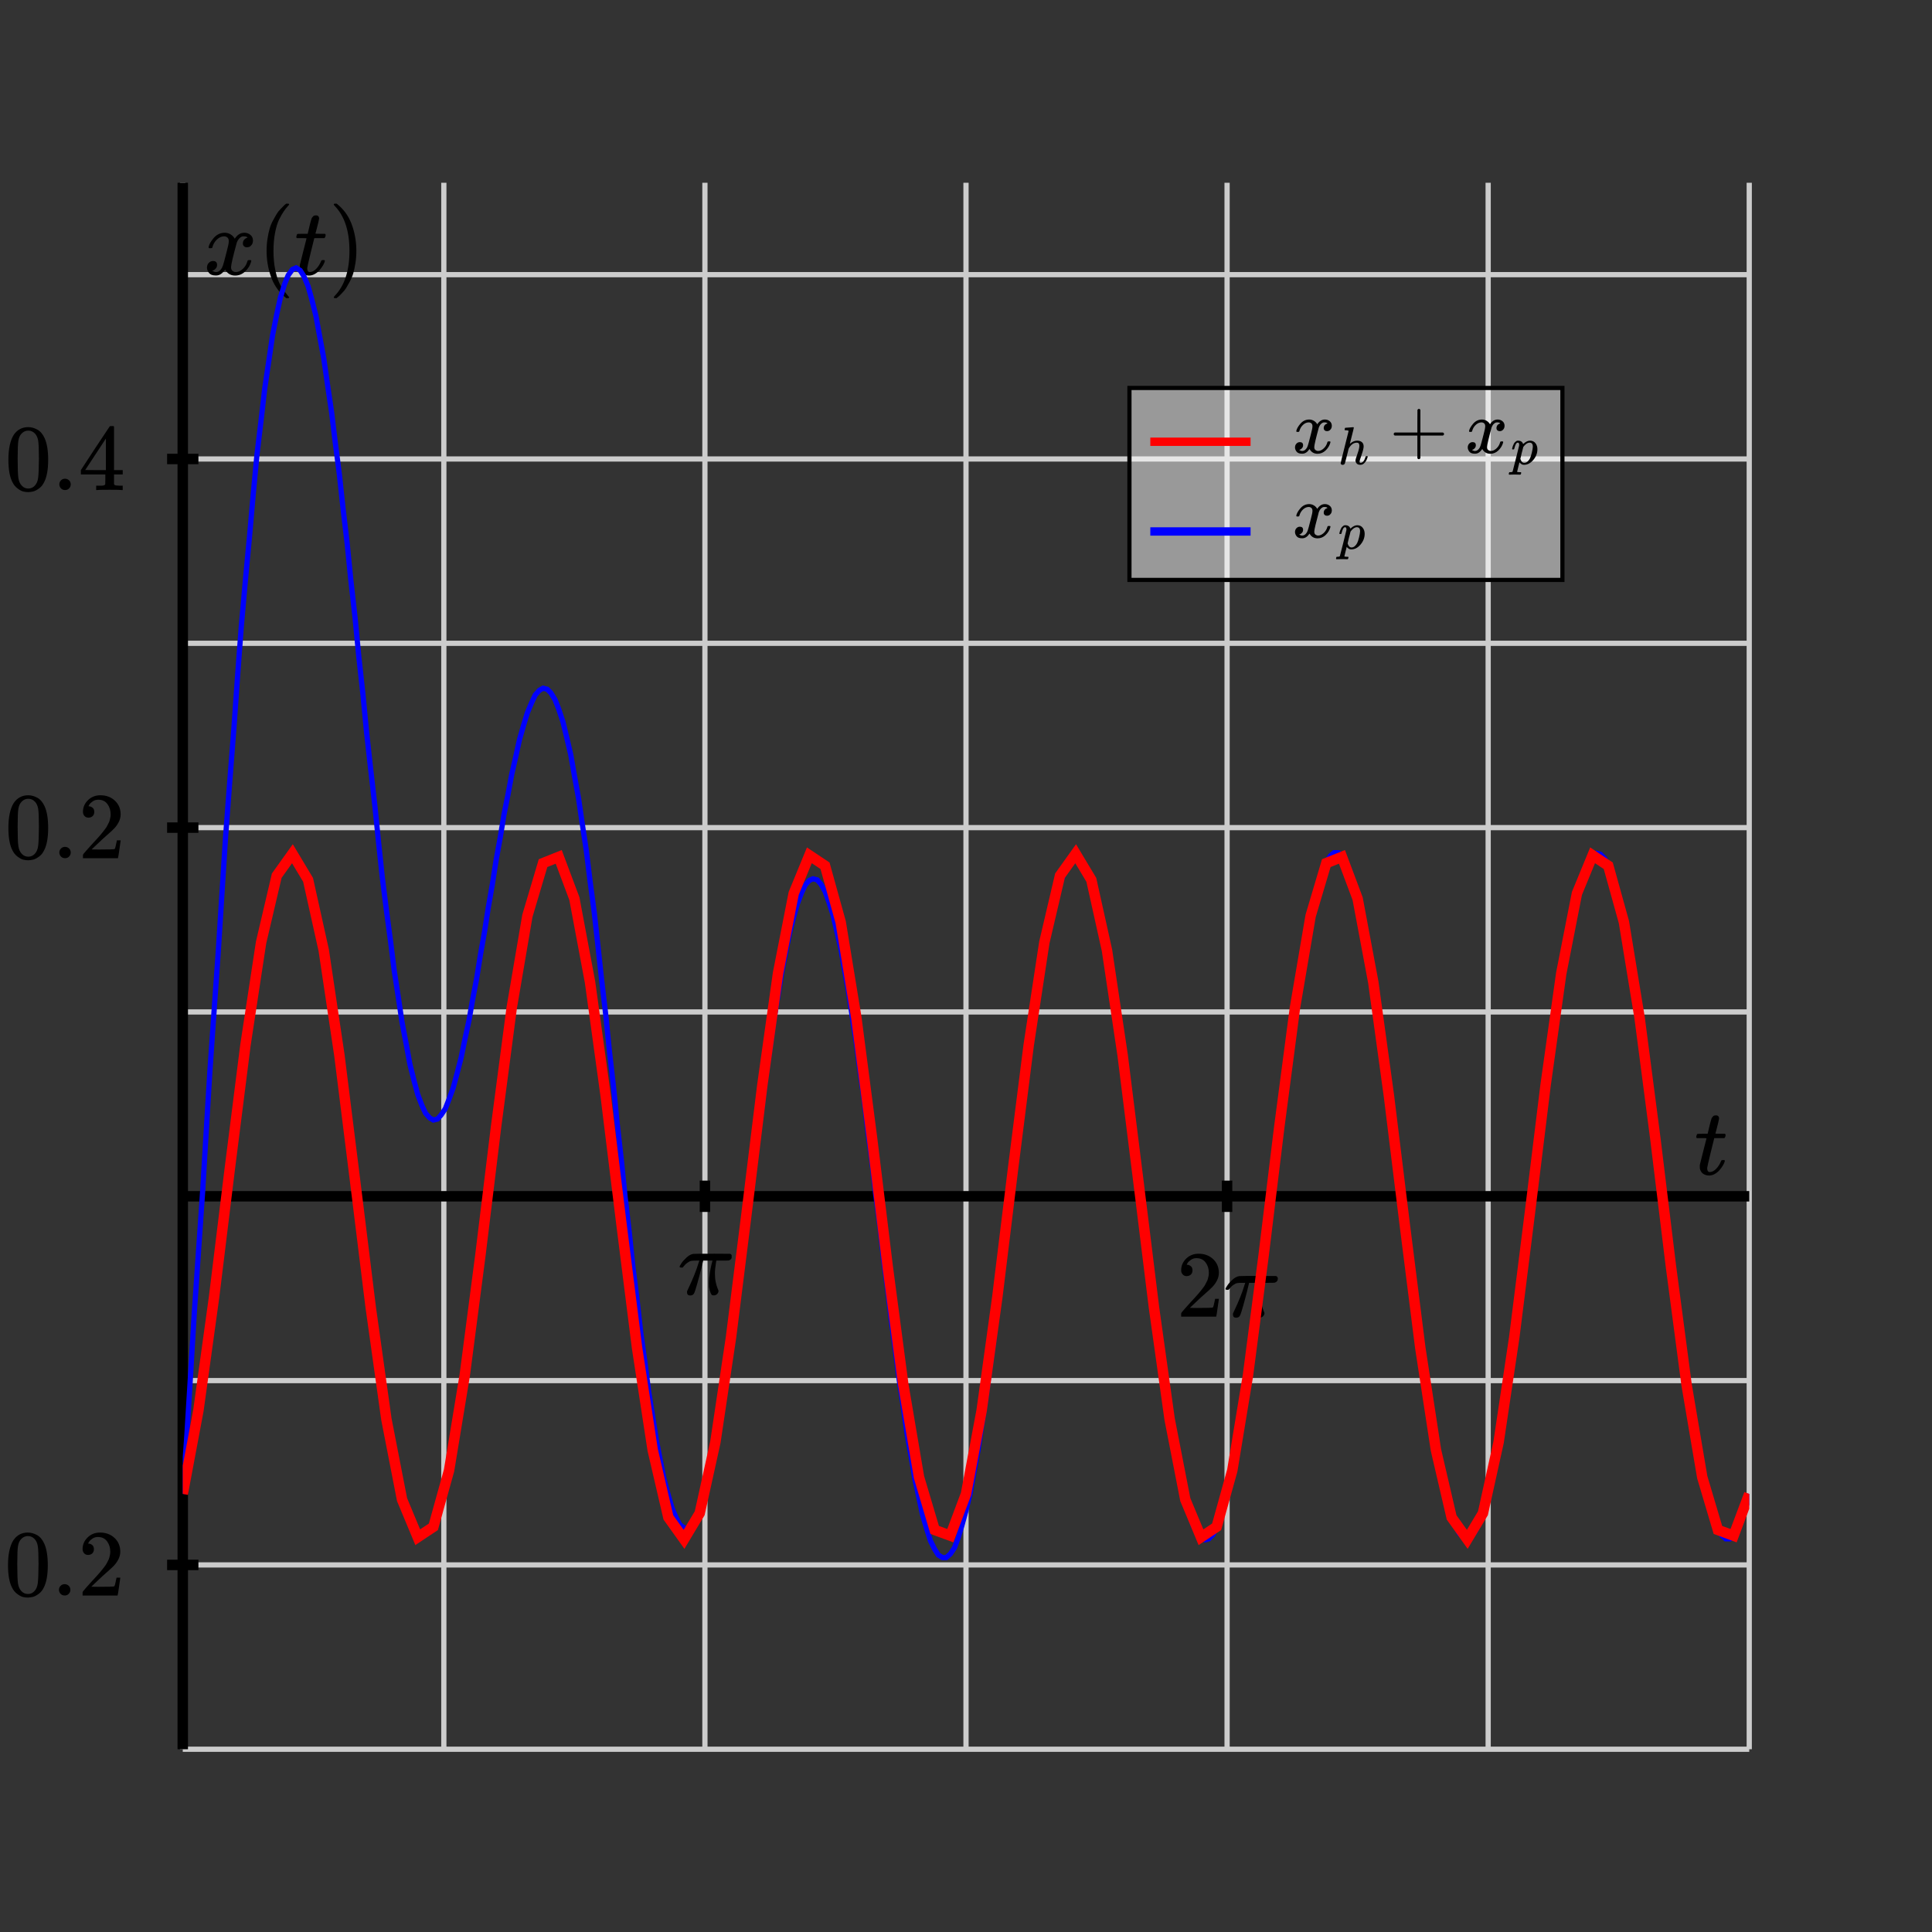 <svg xmlns="http://www.w3.org/2000/svg" id="diagram" width="370" height="370">
  <rect width="100%" height="100%" fill="#333333" stroke="none"/>
  <defs>
    <clipPath id="clipPath-0">
      <rect x="35.0" y="35.0" width="300.0" height="300.0"/>
    </clipPath>
    <clipPath id="clipPath-1">
      <rect x="35.0" y="35.0" width="300.0" height="300.0"/>
    </clipPath>
  </defs>
  <g id="grid-axes">
    <g id="grid" stroke="#ccc" stroke-width="1">
      <line id="line-0" x1="35.0" y1="335.0" x2="35.0" y2="35.0"/>
      <line id="line-1" x1="85.0" y1="335.0" x2="85.0" y2="35.0"/>
      <line id="line-2" x1="135.0" y1="335.0" x2="135.0" y2="35.0"/>
      <line id="line-3" x1="185.0" y1="335.0" x2="185.0" y2="35.0"/>
      <line id="line-4" x1="235.0" y1="335.0" x2="235.0" y2="35.0"/>
      <line id="line-5" x1="285.0" y1="335.0" x2="285.0" y2="35.0"/>
      <line id="line-6" x1="335.0" y1="335.0" x2="335.0" y2="35.0"/>
      <line id="line-7" x1="35.0" y1="335.0" x2="335.0" y2="335.0"/>
      <line id="line-8" x1="35.0" y1="299.7" x2="335.0" y2="299.7"/>
      <line id="line-9" x1="35.0" y1="264.4" x2="335.0" y2="264.4"/>
      <line id="line-10" x1="35.0" y1="229.1" x2="335.0" y2="229.1"/>
      <line id="line-11" x1="35.0" y1="193.8" x2="335.0" y2="193.8"/>
      <line id="line-12" x1="35.0" y1="158.5" x2="335.0" y2="158.5"/>
      <line id="line-13" x1="35.0" y1="123.2" x2="335.0" y2="123.2"/>
      <line id="line-14" x1="35.0" y1="87.9" x2="335.0" y2="87.9"/>
      <line id="line-15" x1="35.0" y1="52.6" x2="335.0" y2="52.6"/>
    </g>
    <g id="axes" stroke="black" stroke-width="2">
      <line id="line-16" x1="35.0" y1="229.1" x2="335.0" y2="229.1" stroke="black" stroke-width="2"/>
      <line id="line-17" x1="35.0" y1="335.0" x2="35.0" y2="35.0" stroke="black" stroke-width="2"/>
      <g id="g-0">
        <line id="line-18" x1="135.0" y1="232.1" x2="135.0" y2="226.1"/>
        <line id="line-19" x1="235.0" y1="232.1" x2="235.0" y2="226.1"/>
      </g>
      <g id="g-1">
        <line id="line-20" x1="32.0" y1="299.7" x2="38.0" y2="299.7"/>
        <line id="line-21" x1="32.0" y1="158.5" x2="38.0" y2="158.5"/>
        <line id="line-22" x1="32.0" y1="87.9" x2="38.0" y2="87.9"/>
      </g>
    </g>
    <g id="label-0" transform="translate(135.0,240.1) translate(-5.2,-0.0)">
      <g id="g-2">
        <svg xmlns:xlink="http://www.w3.org/1999/xlink" style="vertical-align: -0.200px" width="10.320px" height="8.000px" role="img" focusable="false" viewBox="0 -431 570 442" x="0.0" y="0.0">
          <defs>
            <path id="MJX-2-TEX-I-1D70B" d="M132 -11Q98 -11 98 22V33L111 61Q186 219 220 334L228 358H196Q158 358 142 355T103 336Q92 329 81 318T62 297T53 285Q51 284 38 284Q19 284 19 294Q19 300 38 329T93 391T164 429Q171 431 389 431Q549 431 553 430Q573 423 573 402Q573 371 541 360Q535 358 472 358H408L405 341Q393 269 393 222Q393 170 402 129T421 65T431 37Q431 20 417 5T381 -10Q370 -10 363 -7T347 17T331 77Q330 86 330 121Q330 170 339 226T357 318T367 358H269L268 354Q268 351 249 275T206 114T175 17Q164 -11 132 -11Z"/>
          </defs>
          <g stroke="currentColor" fill="currentColor" stroke-width="0" transform="scale(1,-1)">
            <g data-mml-node="math">
              <g data-mml-node="mi" data-semantic-type="identifier" data-semantic-role="greekletter" data-semantic-font="italic" data-semantic-annotation="clearspeak:simple" data-semantic-id="0" data-semantic-speech="pi">
                <use data-c="1D70B" xlink:href="#MJX-2-TEX-I-1D70B"/>
              </g>
            </g>
          </g>
        </svg>
      </g>
    </g>
    <g id="label-1" transform="translate(235.0,240.1) translate(-9.7,-0.0)">
      <g id="g-3">
        <svg xmlns:xlink="http://www.w3.org/1999/xlink" style="vertical-align: -0.200px" width="19.368px" height="12.256px" role="img" focusable="false" viewBox="0 -666 1070 677" x="0.0" y="0.0">
          <defs>
            <path id="MJX-3-TEX-N-32" d="M109 429Q82 429 66 447T50 491Q50 562 103 614T235 666Q326 666 387 610T449 465Q449 422 429 383T381 315T301 241Q265 210 201 149L142 93L218 92Q375 92 385 97Q392 99 409 186V189H449V186Q448 183 436 95T421 3V0H50V19V31Q50 38 56 46T86 81Q115 113 136 137Q145 147 170 174T204 211T233 244T261 278T284 308T305 340T320 369T333 401T340 431T343 464Q343 527 309 573T212 619Q179 619 154 602T119 569T109 550Q109 549 114 549Q132 549 151 535T170 489Q170 464 154 447T109 429Z"/>
            <path id="MJX-3-TEX-N-2062" d=""/>
            <path id="MJX-3-TEX-I-1D70B" d="M132 -11Q98 -11 98 22V33L111 61Q186 219 220 334L228 358H196Q158 358 142 355T103 336Q92 329 81 318T62 297T53 285Q51 284 38 284Q19 284 19 294Q19 300 38 329T93 391T164 429Q171 431 389 431Q549 431 553 430Q573 423 573 402Q573 371 541 360Q535 358 472 358H408L405 341Q393 269 393 222Q393 170 402 129T421 65T431 37Q431 20 417 5T381 -10Q370 -10 363 -7T347 17T331 77Q330 86 330 121Q330 170 339 226T357 318T367 358H269L268 354Q268 351 249 275T206 114T175 17Q164 -11 132 -11Z"/>
          </defs>
          <g stroke="currentColor" fill="currentColor" stroke-width="0" transform="scale(1,-1)">
            <g data-mml-node="math" data-semantic-type="infixop" data-semantic-role="implicit" data-semantic-annotation="clearspeak:simple;clearspeak:unit" data-semantic-id="3" data-semantic-children="0,1" data-semantic-content="2" data-semantic-speech="2 pi">
              <g data-mml-node="mn" data-semantic-type="number" data-semantic-role="integer" data-semantic-font="normal" data-semantic-annotation="clearspeak:simple" data-semantic-id="0" data-semantic-parent="3" data-semantic-speech="2">
                <use data-c="32" xlink:href="#MJX-3-TEX-N-32"/>
              </g>
              <g data-mml-node="mo" data-semantic-type="operator" data-semantic-role="multiplication" data-semantic-id="2" data-semantic-parent="3" data-semantic-added="true" data-semantic-operator="infixop,⁢" data-semantic-speech="times" transform="translate(500,0)">
                <use data-c="2062" xlink:href="#MJX-3-TEX-N-2062"/>
              </g>
              <g data-mml-node="mi" data-semantic-type="identifier" data-semantic-role="greekletter" data-semantic-font="italic" data-semantic-annotation="clearspeak:simple" data-semantic-id="1" data-semantic-parent="3" data-semantic-speech="pi" transform="translate(500,0)">
                <use data-c="1D70B" xlink:href="#MJX-3-TEX-I-1D70B"/>
              </g>
            </g>
          </g>
        </svg>
      </g>
    </g>
    <g id="label-2" transform="translate(24.0,299.7) translate(-29.2,-6.2)">
      <g id="g-4">
        <svg xmlns:xlink="http://www.w3.org/1999/xlink" style="vertical-align: -0.400px" width="29.160px" height="12.456px" role="img" focusable="false" viewBox="0 -666 1611 688" x="0.0" y="0.0">
          <defs>
            <path id="MJX-4-TEX-N-2D" d="M11 179V252H277V179H11Z"/>
            <path id="MJX-4-TEX-N-30" d="M96 585Q152 666 249 666Q297 666 345 640T423 548Q460 465 460 320Q460 165 417 83Q397 41 362 16T301 -15T250 -22Q224 -22 198 -16T137 16T82 83Q39 165 39 320Q39 494 96 585ZM321 597Q291 629 250 629Q208 629 178 597Q153 571 145 525T137 333Q137 175 145 125T181 46Q209 16 250 16Q290 16 318 46Q347 76 354 130T362 333Q362 478 354 524T321 597Z"/>
            <path id="MJX-4-TEX-N-2E" d="M78 60Q78 84 95 102T138 120Q162 120 180 104T199 61Q199 36 182 18T139 0T96 17T78 60Z"/>
            <path id="MJX-4-TEX-N-32" d="M109 429Q82 429 66 447T50 491Q50 562 103 614T235 666Q326 666 387 610T449 465Q449 422 429 383T381 315T301 241Q265 210 201 149L142 93L218 92Q375 92 385 97Q392 99 409 186V189H449V186Q448 183 436 95T421 3V0H50V19V31Q50 38 56 46T86 81Q115 113 136 137Q145 147 170 174T204 211T233 244T261 278T284 308T305 340T320 369T333 401T340 431T343 464Q343 527 309 573T212 619Q179 619 154 602T119 569T109 550Q109 549 114 549Q132 549 151 535T170 489Q170 464 154 447T109 429Z"/>
          </defs>
          <g stroke="currentColor" fill="currentColor" stroke-width="0" transform="scale(1,-1)">
            <g data-mml-node="math">
              <g data-mml-node="mtext" data-semantic-type="text" data-semantic-role="unknown" data-semantic-font="normal" data-semantic-annotation="clearspeak:unit" data-semantic-id="0" data-semantic-speech="hyphen 0.2">
                <use data-c="2D" xlink:href="#MJX-4-TEX-N-2D"/>
                <use data-c="30" xlink:href="#MJX-4-TEX-N-30" transform="translate(333,0)"/>
                <use data-c="2E" xlink:href="#MJX-4-TEX-N-2E" transform="translate(833,0)"/>
                <use data-c="32" xlink:href="#MJX-4-TEX-N-32" transform="translate(1111,0)"/>
              </g>
            </g>
          </g>
        </svg>
      </g>
    </g>
    <g id="label-3" transform="translate(24.0,158.5) translate(-23.1,-6.2)">
      <g id="g-5">
        <svg xmlns:xlink="http://www.w3.org/1999/xlink" style="vertical-align: -0.400px" width="23.128px" height="12.456px" role="img" focusable="false" viewBox="0 -666 1278 688" x="0.0" y="0.0">
          <defs>
            <path id="MJX-5-TEX-N-30" d="M96 585Q152 666 249 666Q297 666 345 640T423 548Q460 465 460 320Q460 165 417 83Q397 41 362 16T301 -15T250 -22Q224 -22 198 -16T137 16T82 83Q39 165 39 320Q39 494 96 585ZM321 597Q291 629 250 629Q208 629 178 597Q153 571 145 525T137 333Q137 175 145 125T181 46Q209 16 250 16Q290 16 318 46Q347 76 354 130T362 333Q362 478 354 524T321 597Z"/>
            <path id="MJX-5-TEX-N-2E" d="M78 60Q78 84 95 102T138 120Q162 120 180 104T199 61Q199 36 182 18T139 0T96 17T78 60Z"/>
            <path id="MJX-5-TEX-N-32" d="M109 429Q82 429 66 447T50 491Q50 562 103 614T235 666Q326 666 387 610T449 465Q449 422 429 383T381 315T301 241Q265 210 201 149L142 93L218 92Q375 92 385 97Q392 99 409 186V189H449V186Q448 183 436 95T421 3V0H50V19V31Q50 38 56 46T86 81Q115 113 136 137Q145 147 170 174T204 211T233 244T261 278T284 308T305 340T320 369T333 401T340 431T343 464Q343 527 309 573T212 619Q179 619 154 602T119 569T109 550Q109 549 114 549Q132 549 151 535T170 489Q170 464 154 447T109 429Z"/>
          </defs>
          <g stroke="currentColor" fill="currentColor" stroke-width="0" transform="scale(1,-1)">
            <g data-mml-node="math">
              <g data-mml-node="mtext" data-semantic-type="text" data-semantic-role="unknown" data-semantic-font="normal" data-semantic-annotation="clearspeak:unit" data-semantic-id="0" data-semantic-speech="0.2">
                <use data-c="30" xlink:href="#MJX-5-TEX-N-30"/>
                <use data-c="2E" xlink:href="#MJX-5-TEX-N-2E" transform="translate(500,0)"/>
                <use data-c="32" xlink:href="#MJX-5-TEX-N-32" transform="translate(778,0)"/>
              </g>
            </g>
          </g>
        </svg>
      </g>
    </g>
    <g id="label-4" transform="translate(24.0,87.9) translate(-23.1,-6.3)">
      <g id="g-6">
        <svg xmlns:xlink="http://www.w3.org/1999/xlink" style="vertical-align: -0.400px" width="23.128px" height="12.648px" role="img" focusable="false" viewBox="0 -677 1278 699" x="0.0" y="0.0">
          <defs>
            <path id="MJX-6-TEX-N-30" d="M96 585Q152 666 249 666Q297 666 345 640T423 548Q460 465 460 320Q460 165 417 83Q397 41 362 16T301 -15T250 -22Q224 -22 198 -16T137 16T82 83Q39 165 39 320Q39 494 96 585ZM321 597Q291 629 250 629Q208 629 178 597Q153 571 145 525T137 333Q137 175 145 125T181 46Q209 16 250 16Q290 16 318 46Q347 76 354 130T362 333Q362 478 354 524T321 597Z"/>
            <path id="MJX-6-TEX-N-2E" d="M78 60Q78 84 95 102T138 120Q162 120 180 104T199 61Q199 36 182 18T139 0T96 17T78 60Z"/>
            <path id="MJX-6-TEX-N-34" d="M462 0Q444 3 333 3Q217 3 199 0H190V46H221Q241 46 248 46T265 48T279 53T286 61Q287 63 287 115V165H28V211L179 442Q332 674 334 675Q336 677 355 677H373L379 671V211H471V165H379V114Q379 73 379 66T385 54Q393 47 442 46H471V0H462ZM293 211V545L74 212L183 211H293Z"/>
          </defs>
          <g stroke="currentColor" fill="currentColor" stroke-width="0" transform="scale(1,-1)">
            <g data-mml-node="math">
              <g data-mml-node="mtext" data-semantic-type="text" data-semantic-role="unknown" data-semantic-font="normal" data-semantic-annotation="clearspeak:unit" data-semantic-id="0" data-semantic-speech="0.4">
                <use data-c="30" xlink:href="#MJX-6-TEX-N-30"/>
                <use data-c="2E" xlink:href="#MJX-6-TEX-N-2E" transform="translate(500,0)"/>
                <use data-c="34" xlink:href="#MJX-6-TEX-N-34" transform="translate(778,0)"/>
              </g>
            </g>
          </g>
        </svg>
      </g>
    </g>
    <g id="label-5" transform="translate(331.0,225.1) translate(-6.5,-11.5)">
      <g id="g-7">
        <svg xmlns:xlink="http://www.w3.org/1999/xlink" style="vertical-align: -0.200px" width="6.536px" height="11.528px" role="img" focusable="false" viewBox="0 -626 361 637" x="0.0" y="0.0">
          <defs>
            <path id="MJX-7-TEX-I-1D461" d="M26 385Q19 392 19 395Q19 399 22 411T27 425Q29 430 36 430T87 431H140L159 511Q162 522 166 540T173 566T179 586T187 603T197 615T211 624T229 626Q247 625 254 615T261 596Q261 589 252 549T232 470L222 433Q222 431 272 431H323Q330 424 330 420Q330 398 317 385H210L174 240Q135 80 135 68Q135 26 162 26Q197 26 230 60T283 144Q285 150 288 151T303 153H307Q322 153 322 145Q322 142 319 133Q314 117 301 95T267 48T216 6T155 -11Q125 -11 98 4T59 56Q57 64 57 83V101L92 241Q127 382 128 383Q128 385 77 385H26Z"/>
          </defs>
          <g stroke="currentColor" fill="currentColor" stroke-width="0" transform="scale(1,-1)">
            <g data-mml-node="math">
              <g data-mml-node="mi" data-semantic-type="identifier" data-semantic-role="latinletter" data-semantic-font="italic" data-semantic-annotation="clearspeak:simple" data-semantic-id="0" data-semantic-speech="t">
                <use data-c="1D461" xlink:href="#MJX-7-TEX-I-1D461"/>
              </g>
            </g>
          </g>
        </svg>
      </g>
    </g>
    <g id="label-6" transform="translate(39.0,39.0) translate(0.0,-0.0)">
      <g id="g-8">
        <svg xmlns:xlink="http://www.w3.org/1999/xlink" style="vertical-align: -4.528px" width="30.968px" height="18.096px" role="img" focusable="false" viewBox="0 -750 1711 1000" x="0.0" y="0.0">
          <defs>
            <path id="MJX-8-TEX-I-1D465" d="M52 289Q59 331 106 386T222 442Q257 442 286 424T329 379Q371 442 430 442Q467 442 494 420T522 361Q522 332 508 314T481 292T458 288Q439 288 427 299T415 328Q415 374 465 391Q454 404 425 404Q412 404 406 402Q368 386 350 336Q290 115 290 78Q290 50 306 38T341 26Q378 26 414 59T463 140Q466 150 469 151T485 153H489Q504 153 504 145Q504 144 502 134Q486 77 440 33T333 -11Q263 -11 227 52Q186 -10 133 -10H127Q78 -10 57 16T35 71Q35 103 54 123T99 143Q142 143 142 101Q142 81 130 66T107 46T94 41L91 40Q91 39 97 36T113 29T132 26Q168 26 194 71Q203 87 217 139T245 247T261 313Q266 340 266 352Q266 380 251 392T217 404Q177 404 142 372T93 290Q91 281 88 280T72 278H58Q52 284 52 289Z"/>
            <path id="MJX-8-TEX-N-2061" d=""/>
            <path id="MJX-8-TEX-N-28" d="M94 250Q94 319 104 381T127 488T164 576T202 643T244 695T277 729T302 750H315H319Q333 750 333 741Q333 738 316 720T275 667T226 581T184 443T167 250T184 58T225 -81T274 -167T316 -220T333 -241Q333 -250 318 -250H315H302L274 -226Q180 -141 137 -14T94 250Z"/>
            <path id="MJX-8-TEX-I-1D461" d="M26 385Q19 392 19 395Q19 399 22 411T27 425Q29 430 36 430T87 431H140L159 511Q162 522 166 540T173 566T179 586T187 603T197 615T211 624T229 626Q247 625 254 615T261 596Q261 589 252 549T232 470L222 433Q222 431 272 431H323Q330 424 330 420Q330 398 317 385H210L174 240Q135 80 135 68Q135 26 162 26Q197 26 230 60T283 144Q285 150 288 151T303 153H307Q322 153 322 145Q322 142 319 133Q314 117 301 95T267 48T216 6T155 -11Q125 -11 98 4T59 56Q57 64 57 83V101L92 241Q127 382 128 383Q128 385 77 385H26Z"/>
            <path id="MJX-8-TEX-N-29" d="M60 749L64 750Q69 750 74 750H86L114 726Q208 641 251 514T294 250Q294 182 284 119T261 12T224 -76T186 -143T145 -194T113 -227T90 -246Q87 -249 86 -250H74Q66 -250 63 -250T58 -247T55 -238Q56 -237 66 -225Q221 -64 221 250T66 725Q56 737 55 738Q55 746 60 749Z"/>
          </defs>
          <g stroke="currentColor" fill="currentColor" stroke-width="0" transform="scale(1,-1)">
            <g data-mml-node="math" data-semantic-type="appl" data-semantic-role="simple function" data-semantic-annotation="clearspeak:simple" data-semantic-id="6" data-semantic-children="0,4" data-semantic-content="5,0" data-semantic-speech="x left parenthesis t right parenthesis">
              <g data-mml-node="mi" data-semantic-type="identifier" data-semantic-role="simple function" data-semantic-font="italic" data-semantic-annotation="clearspeak:simple" data-semantic-id="0" data-semantic-parent="6" data-semantic-operator="appl" data-semantic-speech="x">
                <use data-c="1D465" xlink:href="#MJX-8-TEX-I-1D465"/>
              </g>
              <g data-mml-node="mo" data-semantic-type="punctuation" data-semantic-role="application" data-semantic-id="5" data-semantic-parent="6" data-semantic-added="true" data-semantic-operator="appl" data-semantic-speech="of" transform="translate(572,0)">
                <use data-c="2061" xlink:href="#MJX-8-TEX-N-2061"/>
              </g>
              <g data-mml-node="mrow" data-semantic-type="fenced" data-semantic-role="leftright" data-semantic-id="4" data-semantic-children="2" data-semantic-content="1,3" data-semantic-parent="6" data-semantic-speech="left parenthesis t right parenthesis" transform="translate(572,0)">
                <g data-mml-node="mo" data-semantic-type="fence" data-semantic-role="open" data-semantic-id="1" data-semantic-parent="4" data-semantic-operator="fenced" data-semantic-speech="left parenthesis">
                  <use data-c="28" xlink:href="#MJX-8-TEX-N-28"/>
                </g>
                <g data-mml-node="mi" data-semantic-type="identifier" data-semantic-role="latinletter" data-semantic-font="italic" data-semantic-annotation="clearspeak:simple" data-semantic-id="2" data-semantic-parent="4" data-semantic-speech="t" transform="translate(389,0)">
                  <use data-c="1D461" xlink:href="#MJX-8-TEX-I-1D461"/>
                </g>
                <g data-mml-node="mo" data-semantic-type="fence" data-semantic-role="close" data-semantic-id="3" data-semantic-parent="4" data-semantic-operator="fenced" data-semantic-speech="right parenthesis" transform="translate(750,0)">
                  <use data-c="29" xlink:href="#MJX-8-TEX-N-29"/>
                </g>
              </g>
            </g>
          </g>
        </svg>
      </g>
    </g>
  </g>
  <path id="xh" stroke="blue" stroke-width="1" fill="none" d="M 35.0 286.1 L 35.8 274.7 L 36.5 263.2 L 37.2 251.6 L 38.0 239.9 L 38.8 228.3 L 39.5 216.6 L 40.2 205.1 L 41.0 193.6 L 41.8 182.3 L 42.5 171.2 L 43.2 160.3 L 44.0 149.7 L 44.8 139.4 L 45.5 129.5 L 46.2 120.1 L 47.0 111.1 L 47.8 102.6 L 48.5 94.6 L 49.2 87.2 L 50.0 80.5 L 50.7 74.4 L 51.5 69.0 L 52.2 64.2 L 53.0 60.2 L 53.7 57.0 L 54.5 54.4 L 55.2 52.7 L 56.0 51.6 L 56.7 51.3 L 57.5 51.8 L 58.2 52.9 L 59.0 54.8 L 59.7 57.3 L 60.5 60.5 L 61.2 64.3 L 62.0 68.6 L 62.7 73.5 L 63.5 78.9 L 64.2 84.7 L 65.0 90.9 L 65.7 97.4 L 66.5 104.2 L 67.2 111.2 L 68.0 118.3 L 68.7 125.6 L 69.5 132.9 L 70.2 140.2 L 71.0 147.4 L 71.8 154.4 L 72.5 161.3 L 73.2 167.9 L 74.0 174.3 L 74.8 180.3 L 75.5 185.9 L 76.3 191.1 L 77.0 195.8 L 77.8 200.0 L 78.5 203.8 L 79.3 207.0 L 80.0 209.6 L 80.8 211.7 L 81.5 213.2 L 82.3 214.1 L 83.0 214.5 L 83.8 214.3 L 84.5 213.5 L 85.3 212.3 L 86.0 210.5 L 86.8 208.3 L 87.5 205.7 L 88.3 202.6 L 89.0 199.2 L 89.8 195.5 L 90.5 191.5 L 91.3 187.3 L 92.0 182.9 L 92.8 178.4 L 93.5 173.9 L 94.3 169.3 L 95.0 164.8 L 95.8 160.4 L 96.5 156.1 L 97.3 152.1 L 98.0 148.3 L 98.8 144.8 L 99.5 141.6 L 100.3 138.8 L 101.0 136.5 L 101.8 134.6 L 102.5 133.1 L 103.3 132.2 L 104.0 131.8 L 104.8 132.0 L 105.5 132.7 L 106.3 134.0 L 107.0 135.8 L 107.8 138.2 L 108.5 141.1 L 109.3 144.5 L 110.0 148.5 L 110.8 152.9 L 111.5 157.7 L 112.3 163.0 L 113.0 168.7 L 113.8 174.7 L 114.5 181.0 L 115.2 187.5 L 116.0 194.3 L 116.7 201.2 L 117.5 208.2 L 118.2 215.2 L 119.0 222.2 L 119.7 229.1 L 120.5 235.9 L 121.2 242.5 L 122.0 248.9 L 122.7 255.1 L 123.5 260.8 L 124.2 266.3 L 125.0 271.3 L 125.7 275.8 L 126.5 279.9 L 127.2 283.4 L 128.0 286.4 L 128.7 288.8 L 129.5 290.7 L 130.2 292.0 L 131.0 292.6 L 131.7 292.7 L 132.5 292.1 L 133.2 291.0 L 134.0 289.3 L 134.7 287.0 L 135.5 284.2 L 136.2 280.9 L 137.0 277.1 L 137.7 272.9 L 138.5 268.3 L 139.2 263.4 L 140.0 258.1 L 140.7 252.6 L 141.5 246.9 L 142.2 241.1 L 143.0 235.1 L 143.7 229.1 L 144.5 223.1 L 145.2 217.2 L 146.0 211.5 L 146.7 205.9 L 147.5 200.5 L 148.2 195.4 L 149.0 190.6 L 149.7 186.2 L 150.5 182.2 L 151.2 178.7 L 152.0 175.6 L 152.7 173.1 L 153.5 171.0 L 154.2 169.5 L 155.0 168.6 L 155.7 168.3 L 156.5 168.5 L 157.2 169.3 L 158.0 170.7 L 158.7 172.6 L 159.5 175.1 L 160.2 178.1 L 161.0 181.5 L 161.7 185.5 L 162.5 189.9 L 163.2 194.6 L 164.0 199.7 L 164.7 205.1 L 165.5 210.7 L 166.2 216.6 L 167.0 222.6 L 167.7 228.7 L 168.5 234.8 L 169.2 241.0 L 170.0 247.0 L 170.7 252.9 L 171.5 258.7 L 172.2 264.2 L 173.0 269.5 L 173.7 274.5 L 174.5 279.0 L 175.2 283.2 L 176.0 286.9 L 176.7 290.2 L 177.5 292.9 L 178.2 295.1 L 179.0 296.7 L 179.7 297.8 L 180.5 298.3 L 181.2 298.3 L 182.0 297.6 L 182.8 296.4 L 183.5 294.5 L 184.2 292.2 L 185.0 289.3 L 185.8 285.9 L 186.5 282.0 L 187.3 277.7 L 188.0 273.0 L 188.8 267.9 L 189.5 262.5 L 190.3 256.9 L 191.0 251.0 L 191.8 244.9 L 192.5 238.7 L 193.3 232.5 L 194.0 226.2 L 194.8 220.0 L 195.5 213.9 L 196.3 207.9 L 197.0 202.2 L 197.8 196.7 L 198.5 191.5 L 199.3 186.7 L 200.0 182.3 L 200.8 178.3 L 201.5 174.7 L 202.3 171.7 L 203.0 169.2 L 203.8 167.2 L 204.5 165.8 L 205.3 165.0 L 206.0 164.8 L 206.8 165.1 L 207.5 166.0 L 208.3 167.5 L 209.0 169.6 L 209.8 172.1 L 210.5 175.3 L 211.3 178.8 L 212.0 182.9 L 212.8 187.4 L 213.5 192.2 L 214.3 197.4 L 215.0 202.9 L 215.8 208.6 L 216.5 214.5 L 217.3 220.5 L 218.0 226.6 L 218.8 232.8 L 219.5 238.9 L 220.3 245.0 L 221.0 250.9 L 221.8 256.6 L 222.5 262.1 L 223.3 267.3 L 224.0 272.1 L 224.8 276.6 L 225.5 280.7 L 226.3 284.3 L 227.0 287.4 L 227.8 290.0 L 228.5 292.1 L 229.3 293.6 L 230.0 294.5 L 230.8 294.9 L 231.5 294.7 L 232.3 293.9 L 233.0 292.5 L 233.8 290.6 L 234.5 288.1 L 235.3 285.1 L 236.0 281.6 L 236.8 277.6 L 237.5 273.2 L 238.3 268.4 L 239.0 263.3 L 239.8 257.9 L 240.5 252.2 L 241.3 246.3 L 242.0 240.2 L 242.8 234.1 L 243.5 227.9 L 244.3 221.7 L 245.0 215.6 L 245.8 209.6 L 246.5 203.8 L 247.3 198.2 L 248.0 192.8 L 248.8 187.8 L 249.5 183.2 L 250.3 179.0 L 251.0 175.2 L 251.8 171.9 L 252.5 169.1 L 253.3 166.8 L 254.0 165.1 L 254.8 163.9 L 255.5 163.3 L 256.3 163.3 L 257.0 163.9 L 257.8 165.1 L 258.5 166.8 L 259.3 169.1 L 260.0 171.9 L 260.8 175.2 L 261.5 179.0 L 262.3 183.2 L 263.0 187.9 L 263.8 192.9 L 264.5 198.2 L 265.3 203.8 L 266.0 209.7 L 266.8 215.6 L 267.5 221.8 L 268.3 227.9 L 269.0 234.1 L 269.8 240.3 L 270.5 246.3 L 271.3 252.2 L 272.0 257.9 L 272.8 263.3 L 273.5 268.4 L 274.3 273.2 L 275.0 277.5 L 275.8 281.5 L 276.5 285.0 L 277.3 287.9 L 278.0 290.4 L 278.8 292.3 L 279.5 293.7 L 280.3 294.4 L 281.0 294.6 L 281.8 294.2 L 282.5 293.3 L 283.3 291.7 L 284.0 289.6 L 284.8 287.0 L 285.5 283.8 L 286.3 280.2 L 287.0 276.1 L 287.8 271.6 L 288.5 266.7 L 289.3 261.5 L 290.0 256.0 L 290.8 250.2 L 291.5 244.3 L 292.3 238.2 L 293.0 232.1 L 293.8 225.9 L 294.5 219.7 L 295.3 213.6 L 296.0 207.7 L 296.8 202.0 L 297.5 196.5 L 298.3 191.2 L 299.0 186.4 L 299.8 181.8 L 300.5 177.8 L 301.3 174.1 L 302.0 171.0 L 302.8 168.4 L 303.5 166.3 L 304.3 164.7 L 305.0 163.8 L 305.8 163.4 L 306.5 163.6 L 307.3 164.4 L 308.0 165.7 L 308.8 167.7 L 309.5 170.1 L 310.3 173.1 L 311.0 176.6 L 311.8 180.5 L 312.5 184.9 L 313.3 189.7 L 314.0 194.8 L 314.8 200.2 L 315.5 205.9 L 316.3 211.8 L 317.0 217.9 L 317.8 224.0 L 318.5 230.2 L 319.3 236.4 L 320.0 242.5 L 320.8 248.5 L 321.5 254.3 L 322.3 259.9 L 323.0 265.2 L 323.8 270.2 L 324.5 274.8 L 325.3 279.1 L 326.0 282.9 L 326.8 286.2 L 327.5 289.0 L 328.3 291.3 L 329.0 293.0 L 329.8 294.1 L 330.5 294.7 L 331.3 294.7 L 332.0 294.1 L 332.8 293.0 L 333.5 291.2 L 334.3 288.9 L 335.0 286.1" clip-path="url(#clipPath-1)"/>
  <path id="xp" stroke="red" stroke-width="2" fill="none" d="M 35.0 286.1 L 38.0 270.1 L 41.0 248.4 L 44.0 223.9 L 47.0 200.2 L 50.0 180.5 L 53.0 167.7 L 56.0 163.5 L 59.0 168.5 L 62.0 182.0 L 65.0 202.1 L 68.0 226.1 L 71.0 250.4 L 74.0 271.8 L 77.0 287.2 L 80.0 294.4 L 83.0 292.4 L 86.0 281.6 L 89.0 263.4 L 92.0 240.4 L 95.0 215.8 L 98.0 193.0 L 101.0 175.4 L 104.0 165.3 L 107.0 164.1 L 110.0 172.1 L 113.0 188.1 L 116.0 209.9 L 119.0 234.3 L 122.0 258.1 L 125.0 277.7 L 128.0 290.6 L 131.0 294.8 L 134.0 289.8 L 137.0 276.2 L 140.0 256.1 L 143.0 232.2 L 146.0 207.8 L 149.0 186.4 L 152.0 171.1 L 155.0 163.8 L 158.0 165.8 L 161.0 176.6 L 164.0 194.9 L 167.0 217.9 L 170.0 242.5 L 173.0 265.2 L 176.0 282.9 L 179.0 293.0 L 182.0 294.1 L 185.0 286.1 L 188.0 270.1 L 191.0 248.4 L 194.0 223.9 L 197.0 200.2 L 200.0 180.5 L 203.0 167.7 L 206.0 163.5 L 209.0 168.5 L 212.0 182.0 L 215.0 202.1 L 218.0 226.1 L 221.0 250.4 L 224.0 271.8 L 227.0 287.2 L 230.0 294.4 L 233.0 292.4 L 236.0 281.6 L 239.0 263.4 L 242.0 240.4 L 245.0 215.8 L 248.0 193.0 L 251.0 175.4 L 254.0 165.3 L 257.0 164.1 L 260.0 172.1 L 263.0 188.1 L 266.0 209.9 L 269.0 234.3 L 272.0 258.1 L 275.0 277.7 L 278.0 290.6 L 281.0 294.8 L 284.0 289.8 L 287.0 276.2 L 290.0 256.1 L 293.0 232.2 L 296.0 207.8 L 299.0 186.4 L 302.0 171.1 L 305.0 163.8 L 308.0 165.8 L 311.0 176.6 L 314.0 194.9 L 317.0 217.9 L 320.0 242.5 L 323.0 265.2 L 326.0 282.9 L 329.0 293.0 L 332.0 294.1 L 335.0 286.1" clip-path="url(#clipPath-1)"/>
  <g transform="translate(299.2,74.3) translate(-82.9,-0.0) scale(0.8,0.8)">
    <rect x="0" y="0" width="103.648" height="45.952" stroke="black" fill="white" fill-opacity="0.5"/>
    <g id="legend-label-0" transform="translate(39.0,5.0)">
      <g id="g-9">
        <svg xmlns:xlink="http://www.w3.org/1999/xlink" style="vertical-align: -5.200px" width="59.648px" height="15.752px" role="img" focusable="false" viewBox="0 -583 3295.4 870.2" x="0.0" y="0.0">
          <defs>
            <path id="MJX-9-TEX-I-1D465" d="M52 289Q59 331 106 386T222 442Q257 442 286 424T329 379Q371 442 430 442Q467 442 494 420T522 361Q522 332 508 314T481 292T458 288Q439 288 427 299T415 328Q415 374 465 391Q454 404 425 404Q412 404 406 402Q368 386 350 336Q290 115 290 78Q290 50 306 38T341 26Q378 26 414 59T463 140Q466 150 469 151T485 153H489Q504 153 504 145Q504 144 502 134Q486 77 440 33T333 -11Q263 -11 227 52Q186 -10 133 -10H127Q78 -10 57 16T35 71Q35 103 54 123T99 143Q142 143 142 101Q142 81 130 66T107 46T94 41L91 40Q91 39 97 36T113 29T132 26Q168 26 194 71Q203 87 217 139T245 247T261 313Q266 340 266 352Q266 380 251 392T217 404Q177 404 142 372T93 290Q91 281 88 280T72 278H58Q52 284 52 289Z"/>
            <path id="MJX-9-TEX-I-210E" d="M137 683Q138 683 209 688T282 694Q294 694 294 685Q294 674 258 534Q220 386 220 383Q220 381 227 388Q288 442 357 442Q411 442 444 415T478 336Q478 285 440 178T402 50Q403 36 407 31T422 26Q450 26 474 56T513 138Q516 149 519 151T535 153Q555 153 555 145Q555 144 551 130Q535 71 500 33Q466 -10 419 -10H414Q367 -10 346 17T325 74Q325 90 361 192T398 345Q398 404 354 404H349Q266 404 205 306L198 293L164 158Q132 28 127 16Q114 -11 83 -11Q69 -11 59 -2T48 16Q48 30 121 320L195 616Q195 629 188 632T149 637H128Q122 643 122 645T124 664Q129 683 137 683Z"/>
            <path id="MJX-9-TEX-N-2B" d="M56 237T56 250T70 270H369V420L370 570Q380 583 389 583Q402 583 409 568V270H707Q722 262 722 250T707 230H409V-68Q401 -82 391 -82H389H387Q375 -82 369 -68V230H70Q56 237 56 250Z"/>
            <path id="MJX-9-TEX-I-1D45D" d="M23 287Q24 290 25 295T30 317T40 348T55 381T75 411T101 433T134 442Q209 442 230 378L240 387Q302 442 358 442Q423 442 460 395T497 281Q497 173 421 82T249 -10Q227 -10 210 -4Q199 1 187 11T168 28L161 36Q160 35 139 -51T118 -138Q118 -144 126 -145T163 -148H188Q194 -155 194 -157T191 -175Q188 -187 185 -190T172 -194Q170 -194 161 -194T127 -193T65 -192Q-5 -192 -24 -194H-32Q-39 -187 -39 -183Q-37 -156 -26 -148H-6Q28 -147 33 -136Q36 -130 94 103T155 350Q156 355 156 364Q156 405 131 405Q109 405 94 377T71 316T59 280Q57 278 43 278H29Q23 284 23 287ZM178 102Q200 26 252 26Q282 26 310 49T356 107Q374 141 392 215T411 325V331Q411 405 350 405Q339 405 328 402T306 393T286 380T269 365T254 350T243 336T235 326L232 322Q232 321 229 308T218 264T204 212Q178 106 178 102Z"/>
          </defs>
          <g stroke="currentColor" fill="currentColor" stroke-width="0" transform="scale(1,-1)">
            <g data-mml-node="math" data-semantic-type="infixop" data-semantic-role="addition" data-semantic-id="7" data-semantic-children="2,6" data-semantic-content="3" data-semantic-speech="x Subscript h Baseline plus x Subscript p">
              <g data-mml-node="msub" data-semantic-type="subscript" data-semantic-role="latinletter" data-semantic-id="2" data-semantic-children="0,1" data-semantic-parent="7" data-semantic-speech="x Subscript h Baseline">
                <g data-mml-node="mi" data-semantic-type="identifier" data-semantic-role="latinletter" data-semantic-font="italic" data-semantic-annotation="clearspeak:simple" data-semantic-id="0" data-semantic-parent="2" data-semantic-speech="x" data-semantic-prefix="Base">
                  <use data-c="1D465" xlink:href="#MJX-9-TEX-I-1D465"/>
                </g>
                <g data-mml-node="mi" transform="translate(605,-150) scale(0.707)" data-semantic-type="identifier" data-semantic-role="latinletter" data-semantic-font="italic" data-semantic-annotation="clearspeak:simple" data-semantic-id="1" data-semantic-parent="2" data-semantic-speech="h" data-semantic-prefix="Subscript">
                  <use data-c="210E" xlink:href="#MJX-9-TEX-I-210E"/>
                </g>
              </g>
              <g data-mml-node="mo" data-semantic-type="operator" data-semantic-role="addition" data-semantic-id="3" data-semantic-parent="7" data-semantic-operator="infixop,+" data-semantic-speech="plus" transform="translate(1284.5,0)">
                <use data-c="2B" xlink:href="#MJX-9-TEX-N-2B"/>
              </g>
              <g data-mml-node="msub" data-semantic-type="subscript" data-semantic-role="latinletter" data-semantic-id="6" data-semantic-children="4,5" data-semantic-parent="7" data-semantic-speech="x Subscript p" transform="translate(2284.7,0)">
                <g data-mml-node="mi" data-semantic-type="identifier" data-semantic-role="latinletter" data-semantic-font="italic" data-semantic-annotation="clearspeak:simple" data-semantic-id="4" data-semantic-parent="6" data-semantic-speech="x" data-semantic-prefix="Base">
                  <use data-c="1D465" xlink:href="#MJX-9-TEX-I-1D465"/>
                </g>
                <g data-mml-node="mi" transform="translate(605,-150) scale(0.707)" data-semantic-type="identifier" data-semantic-role="latinletter" data-semantic-font="italic" data-semantic-annotation="clearspeak:simple" data-semantic-id="5" data-semantic-parent="6" data-semantic-speech="p" data-semantic-prefix="Subscript">
                  <use data-c="1D45D" xlink:href="#MJX-9-TEX-I-1D45D"/>
                </g>
              </g>
            </g>
          </g>
        </svg>
      </g>
    </g>
    <line stroke="red" x1="29" y1="12.876" x2="5" y2="12.876" stroke-width="2"/>
    <g id="legend-label-1" transform="translate(39.0,27.8)">
      <g id="g-10">
        <svg xmlns:xlink="http://www.w3.org/1999/xlink" style="vertical-align: -5.200px" width="18.296px" height="13.200px" role="img" focusable="false" viewBox="0 -442 1010.7 729.2" x="0.0" y="0.0">
          <defs>
            <path id="MJX-10-TEX-I-1D465" d="M52 289Q59 331 106 386T222 442Q257 442 286 424T329 379Q371 442 430 442Q467 442 494 420T522 361Q522 332 508 314T481 292T458 288Q439 288 427 299T415 328Q415 374 465 391Q454 404 425 404Q412 404 406 402Q368 386 350 336Q290 115 290 78Q290 50 306 38T341 26Q378 26 414 59T463 140Q466 150 469 151T485 153H489Q504 153 504 145Q504 144 502 134Q486 77 440 33T333 -11Q263 -11 227 52Q186 -10 133 -10H127Q78 -10 57 16T35 71Q35 103 54 123T99 143Q142 143 142 101Q142 81 130 66T107 46T94 41L91 40Q91 39 97 36T113 29T132 26Q168 26 194 71Q203 87 217 139T245 247T261 313Q266 340 266 352Q266 380 251 392T217 404Q177 404 142 372T93 290Q91 281 88 280T72 278H58Q52 284 52 289Z"/>
            <path id="MJX-10-TEX-I-1D45D" d="M23 287Q24 290 25 295T30 317T40 348T55 381T75 411T101 433T134 442Q209 442 230 378L240 387Q302 442 358 442Q423 442 460 395T497 281Q497 173 421 82T249 -10Q227 -10 210 -4Q199 1 187 11T168 28L161 36Q160 35 139 -51T118 -138Q118 -144 126 -145T163 -148H188Q194 -155 194 -157T191 -175Q188 -187 185 -190T172 -194Q170 -194 161 -194T127 -193T65 -192Q-5 -192 -24 -194H-32Q-39 -187 -39 -183Q-37 -156 -26 -148H-6Q28 -147 33 -136Q36 -130 94 103T155 350Q156 355 156 364Q156 405 131 405Q109 405 94 377T71 316T59 280Q57 278 43 278H29Q23 284 23 287ZM178 102Q200 26 252 26Q282 26 310 49T356 107Q374 141 392 215T411 325V331Q411 405 350 405Q339 405 328 402T306 393T286 380T269 365T254 350T243 336T235 326L232 322Q232 321 229 308T218 264T204 212Q178 106 178 102Z"/>
          </defs>
          <g stroke="currentColor" fill="currentColor" stroke-width="0" transform="scale(1,-1)">
            <g data-mml-node="math">
              <g data-mml-node="msub" data-semantic-type="subscript" data-semantic-role="latinletter" data-semantic-id="2" data-semantic-children="0,1" data-semantic-speech="x Subscript p">
                <g data-mml-node="mi" data-semantic-type="identifier" data-semantic-role="latinletter" data-semantic-font="italic" data-semantic-annotation="clearspeak:simple" data-semantic-id="0" data-semantic-parent="2" data-semantic-speech="x" data-semantic-prefix="Base">
                  <use data-c="1D465" xlink:href="#MJX-10-TEX-I-1D465"/>
                </g>
                <g data-mml-node="mi" transform="translate(605,-150) scale(0.707)" data-semantic-type="identifier" data-semantic-role="latinletter" data-semantic-font="italic" data-semantic-annotation="clearspeak:simple" data-semantic-id="1" data-semantic-parent="2" data-semantic-speech="p" data-semantic-prefix="Subscript">
                  <use data-c="1D45D" xlink:href="#MJX-10-TEX-I-1D45D"/>
                </g>
              </g>
            </g>
          </g>
        </svg>
      </g>
    </g>
    <line stroke="blue" x1="29" y1="34.352" x2="5" y2="34.352" stroke-width="2"/>
  </g>
</svg>
